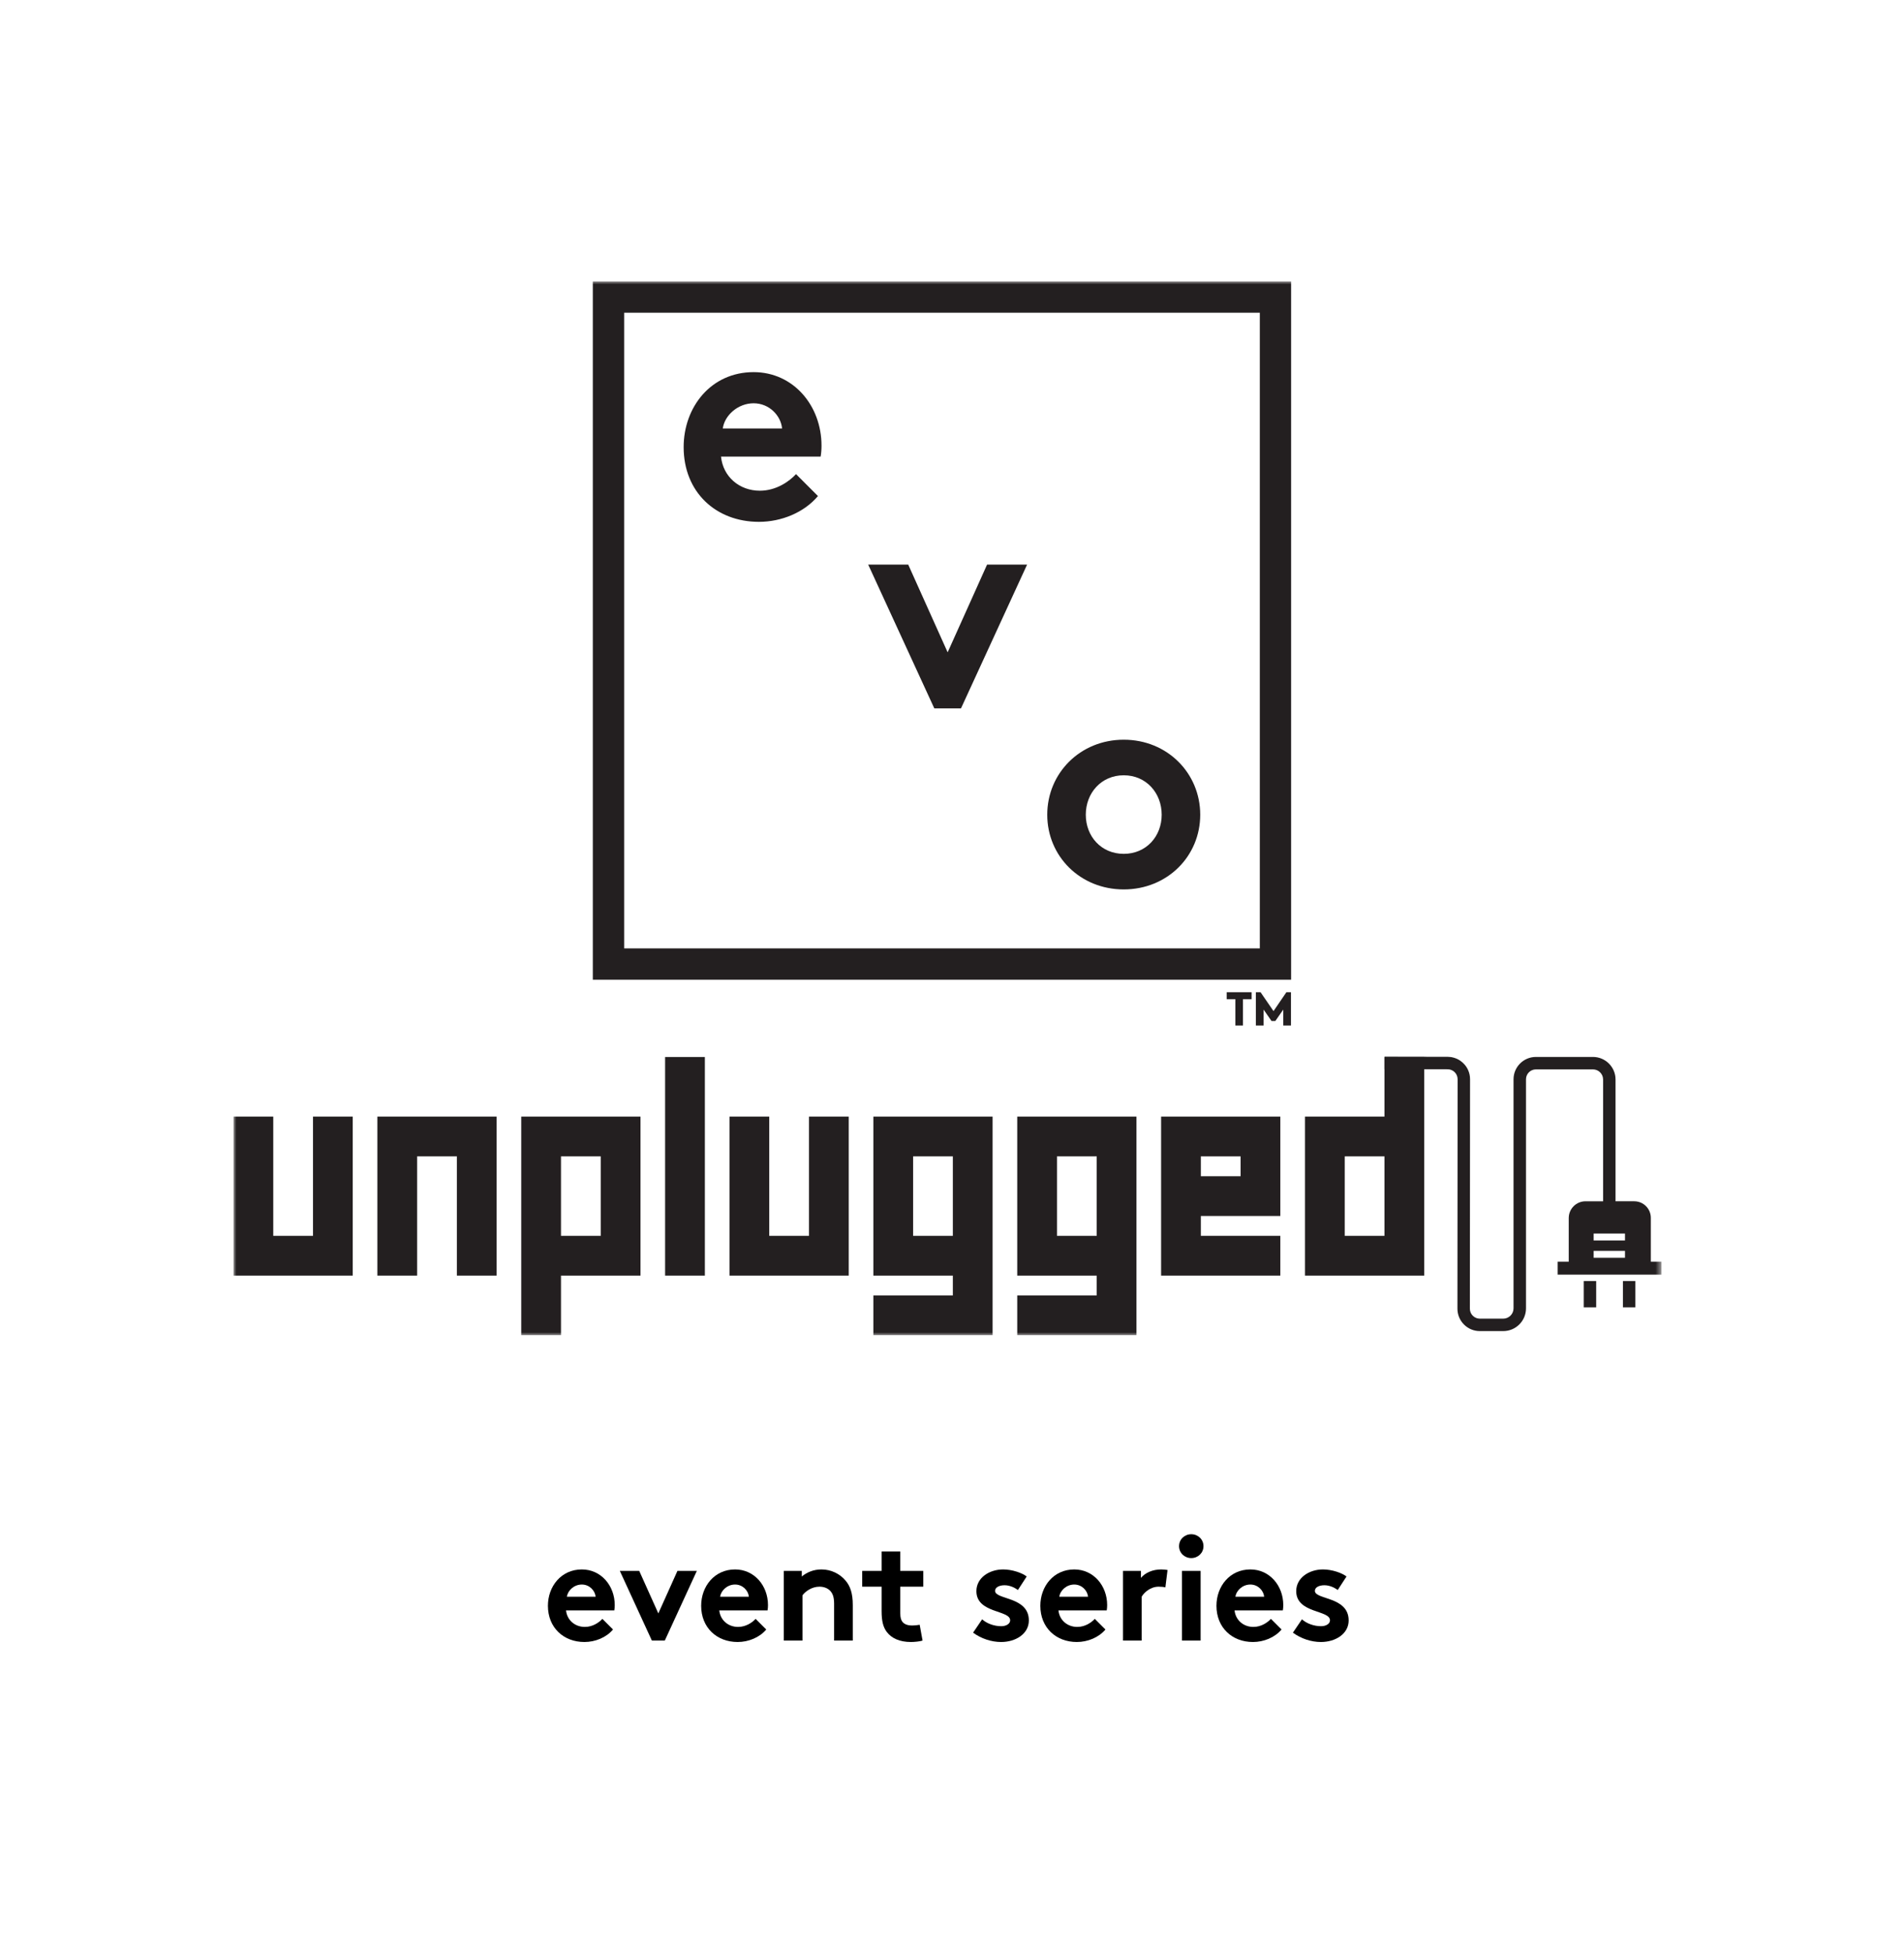 <svg width="318" height="326" viewBox="0 0 318 326" fill="none" xmlns="http://www.w3.org/2000/svg">
<mask id="mask0_1_45" style="mask-type:luminance" maskUnits="userSpaceOnUse" x="39" y="47" width="239" height="176">
<path d="M277.487 47H39V223H277.487V47Z" fill="white"/>
</mask>
<g mask="url(#mask0_1_45)">
<path d="M209.042 165.719V166.88H207.591V171.276H206.329V166.88H204.878V165.719H209.042ZM212.699 168.868L214.847 165.719H215.615V171.276H214.324V168.621L213.003 170.522H212.365L211.044 168.621V171.276H209.753V165.719H210.536L212.698 168.868H212.699ZM104.248 52.23H210.411V158.398H104.248V52.23ZM99.011 163.627H215.638V47H99.011V163.627ZM136.612 82.849C134.284 85.622 130.472 87.156 126.758 87.156C119.578 87.156 114.181 82.205 114.181 74.678C114.181 67.993 118.736 62.151 125.867 62.151C132.502 62.151 137.206 67.746 137.206 74.431C137.206 75.074 137.157 75.718 137.058 76.263H120.421C120.768 79.63 123.491 81.957 126.908 81.957C129.631 81.957 131.809 80.422 132.948 79.184L136.613 82.849H136.612ZM130.62 71.559C130.422 69.43 128.491 67.351 125.866 67.351C123.242 67.351 121.014 69.381 120.717 71.559H130.62ZM158.272 108.952L164.858 94.296H171.543L160.501 118.311H156.045L145.003 94.296H151.688L158.274 108.952H158.272ZM187.683 123.542C194.962 123.542 200.458 129.137 200.458 136.069C200.458 143.001 194.962 148.547 187.683 148.547C180.404 148.547 174.908 143.001 174.908 136.069C174.908 129.137 180.404 123.542 187.683 123.542ZM187.683 142.605C191.446 142.605 194.021 139.684 194.021 136.07C194.021 132.455 191.446 129.484 187.683 129.484C183.919 129.484 181.345 132.455 181.345 136.07C181.345 139.684 183.919 142.605 187.683 142.605Z" fill="#231F20"/>
<path d="M273.135 213.957H271.055V218.347H273.135V213.957Z" fill="#231F20"/>
<path d="M266.589 213.957H264.509V218.347H266.589V213.957Z" fill="#231F20"/>
<path d="M244.785 178.015C244.731 177.944 244.675 177.874 244.617 177.806C244.675 177.874 244.732 177.944 244.785 178.015Z" fill="#231F20"/>
<path d="M39 213.043V186.492H45.638V206.405H52.275V186.492H58.913V213.043H39Z" fill="#231F20"/>
<path d="M63.028 213.043V186.492H82.942V213.043H76.304V193.13H69.666V213.043H63.028Z" fill="#231F20"/>
<path d="M87.057 223V186.493H106.97V213.044H93.695V223H87.057ZM100.332 206.405V193.13H93.695V206.405H100.332Z" fill="#231F20"/>
<path d="M111.085 213.043V176.536H117.723V213.043H111.085Z" fill="#231F20"/>
<path d="M121.839 213.043V186.492H128.477V206.405H135.114V186.492H141.752V213.043H121.839Z" fill="#231F20"/>
<path d="M145.867 223V216.362H159.142V213.044H145.867V186.493H165.78V223H145.867ZM159.142 206.405V193.13H152.505V206.405H159.142Z" fill="#231F20"/>
<path d="M169.896 223V216.362H183.171V213.044H169.896V186.493H189.809V223H169.896ZM183.171 206.405V193.13H176.533V206.405H183.171Z" fill="#231F20"/>
<path d="M193.924 213.043V186.492H213.837V203.086H200.562V206.405H213.837V213.042L193.924 213.043ZM207.199 196.449V193.131H200.562V196.449H207.199Z" fill="#231F20"/>
<path d="M217.953 213.043V186.492H231.228V176.536H237.866V213.043H217.953ZM231.228 206.405V193.13H224.591V206.405H231.228Z" fill="#231F20"/>
<path d="M275.715 210.722V203.399C275.715 201.871 274.476 200.632 272.948 200.632H269.822V180.294C269.822 178.215 268.13 176.525 266.05 176.525H256.521C254.461 176.525 252.785 178.199 252.785 180.258V218.515C252.785 219.463 252.013 220.235 251.063 220.235H247.158C246.713 220.235 246.294 220.061 245.98 219.747C245.666 219.433 245.493 219.015 245.493 218.571L245.523 180.245C245.524 179.699 245.406 179.181 245.194 178.712C245.169 178.657 245.144 178.602 245.116 178.55C245.089 178.496 245.061 178.444 245.031 178.391C245.001 178.34 244.97 178.288 244.938 178.238C244.922 178.212 244.905 178.187 244.889 178.162C244.855 178.113 244.82 178.064 244.785 178.016C244.731 177.945 244.675 177.875 244.617 177.807C244.402 177.558 244.155 177.338 243.884 177.153C243.834 177.12 243.784 177.088 243.733 177.055H243.732C243.709 177.041 243.685 177.026 243.66 177.012C243.612 176.984 243.563 176.957 243.513 176.93C243.463 176.904 243.411 176.88 243.36 176.855C243.31 176.831 243.257 176.808 243.205 176.786C242.968 176.689 242.72 176.615 242.462 176.567C242.401 176.556 242.34 176.546 242.277 176.538C242.123 176.518 241.967 176.506 241.807 176.505H241.803L231.237 176.486L231.234 178.566L241.796 178.585C242.706 178.591 243.446 179.334 243.445 180.243L243.416 218.569C243.415 219.569 243.804 220.51 244.512 221.218C245.219 221.925 246.159 222.314 247.16 222.314H251.065C253.162 222.314 254.867 220.61 254.867 218.515V180.258C254.867 179.346 255.61 178.604 256.523 178.604H266.052C266.986 178.604 267.745 179.362 267.745 180.295V200.633H264.805C263.259 200.633 262.006 201.886 262.006 203.432V210.723H260.157V212.879H277.487V210.723H275.716L275.715 210.722ZM271.401 210.067H266.164V208.911H271.401V210.067ZM271.401 207.179H266.164V206.023H271.401V207.179Z" fill="#231F20"/>
</g>
<path d="M215.937 272.68L217.449 270.448C218.241 271.168 219.465 271.6 220.641 271.6C221.481 271.6 222.129 271.192 222.129 270.616C222.129 268.864 216.489 269.488 216.489 265.744C216.489 263.512 218.649 262.12 220.953 262.12C222.465 262.12 224.121 262.696 224.889 263.296L223.425 265.552C222.825 265.12 222.033 264.76 221.193 264.76C220.329 264.76 219.609 265.096 219.609 265.696C219.609 267.208 225.249 266.608 225.249 270.64C225.249 272.872 223.065 274.24 220.617 274.24C219.009 274.24 217.305 273.688 215.937 272.68Z" fill="black"/>
<path d="M212.264 270.376L214.04 272.152C212.912 273.496 211.064 274.24 209.264 274.24C205.784 274.24 203.168 271.84 203.168 268.192C203.168 264.952 205.376 262.12 208.832 262.12C212.048 262.12 214.328 264.832 214.328 268.072C214.328 268.384 214.304 268.696 214.256 268.96H206.192C206.36 270.592 207.68 271.72 209.336 271.72C210.656 271.72 211.712 270.976 212.264 270.376ZM206.336 266.68H211.136C211.04 265.648 210.104 264.64 208.832 264.64C207.536 264.64 206.48 265.624 206.336 266.68Z" fill="black"/>
<path d="M200.522 262.36V274H197.402V262.36H200.522ZM196.922 258.232C196.922 257.104 197.834 256.24 198.962 256.24C200.09 256.24 201.002 257.104 201.002 258.232C201.002 259.36 200.09 260.224 198.962 260.224C197.834 260.224 196.922 259.36 196.922 258.232Z" fill="black"/>
<path d="M194.998 262.216L194.638 265.12C194.422 265.048 193.966 265 193.51 265C192.142 265 191.062 265.984 190.678 266.68V274H187.558V262.36H190.558V263.536C191.254 262.672 192.526 262.12 193.942 262.12C194.398 262.12 194.662 262.168 194.998 262.216Z" fill="black"/>
<path d="M182.85 270.376L184.626 272.152C183.498 273.496 181.65 274.24 179.85 274.24C176.37 274.24 173.754 271.84 173.754 268.192C173.754 264.952 175.962 262.12 179.418 262.12C182.634 262.12 184.914 264.832 184.914 268.072C184.914 268.384 184.89 268.696 184.842 268.96H176.778C176.946 270.592 178.266 271.72 179.922 271.72C181.242 271.72 182.298 270.976 182.85 270.376ZM176.922 266.68H181.722C181.626 265.648 180.69 264.64 179.418 264.64C178.122 264.64 177.066 265.624 176.922 266.68Z" fill="black"/>
<path d="M162.523 272.68L164.035 270.448C164.827 271.168 166.051 271.6 167.227 271.6C168.067 271.6 168.715 271.192 168.715 270.616C168.715 268.864 163.075 269.488 163.075 265.744C163.075 263.512 165.235 262.12 167.539 262.12C169.051 262.12 170.707 262.696 171.475 263.296L170.011 265.552C169.411 265.12 168.619 264.76 167.779 264.76C166.915 264.76 166.195 265.096 166.195 265.696C166.195 267.208 171.835 266.608 171.835 270.64C171.835 272.872 169.651 274.24 167.203 274.24C165.595 274.24 163.891 273.688 162.523 272.68Z" fill="black"/>
<path d="M153.603 271.36L154.083 274C153.675 274.144 152.739 274.24 152.139 274.24C150.267 274.24 148.899 273.616 148.107 272.56C147.507 271.768 147.243 270.736 147.243 269.08V265H144.003V262.36H147.243V259.12H150.363V262.36H154.203V265H150.363V269.44C150.363 270.16 150.483 270.592 150.747 270.904C151.059 271.264 151.563 271.48 152.331 271.48C152.787 271.48 153.387 271.408 153.603 271.36Z" fill="black"/>
<path d="M134.029 274H130.909V262.36H133.909V263.296C134.797 262.576 135.901 262.12 137.197 262.12C138.805 262.12 140.269 262.84 141.229 263.992C141.997 264.904 142.429 266.08 142.429 268.072V274H139.309V267.832C139.309 266.68 139.045 266.08 138.613 265.648C138.205 265.24 137.581 265 136.861 265C135.541 265 134.461 265.84 134.029 266.44V274Z" fill="black"/>
<path d="M126.202 270.376L127.978 272.152C126.85 273.496 125.002 274.24 123.202 274.24C119.722 274.24 117.106 271.84 117.106 268.192C117.106 264.952 119.314 262.12 122.77 262.12C125.986 262.12 128.266 264.832 128.266 268.072C128.266 268.384 128.242 268.696 128.194 268.96H120.13C120.298 270.592 121.618 271.72 123.274 271.72C124.594 271.72 125.65 270.976 126.202 270.376ZM120.274 266.68H125.074C124.978 265.648 124.042 264.64 122.77 264.64C121.474 264.64 120.418 265.624 120.274 266.68Z" fill="black"/>
<path d="M106.761 262.36L109.953 269.464L113.145 262.36H116.385L111.033 274H108.873L103.521 262.36H106.761Z" fill="black"/>
<path d="M100.608 270.376L102.384 272.152C101.256 273.496 99.408 274.24 97.608 274.24C94.128 274.24 91.512 271.84 91.512 268.192C91.512 264.952 93.72 262.12 97.176 262.12C100.392 262.12 102.672 264.832 102.672 268.072C102.672 268.384 102.648 268.696 102.6 268.96H94.536C94.704 270.592 96.024 271.72 97.68 271.72C99 271.72 100.056 270.976 100.608 270.376ZM94.68 266.68H99.48C99.384 265.648 98.448 264.64 97.176 264.64C95.88 264.64 94.824 265.624 94.68 266.68Z" fill="black"/>
</svg>
